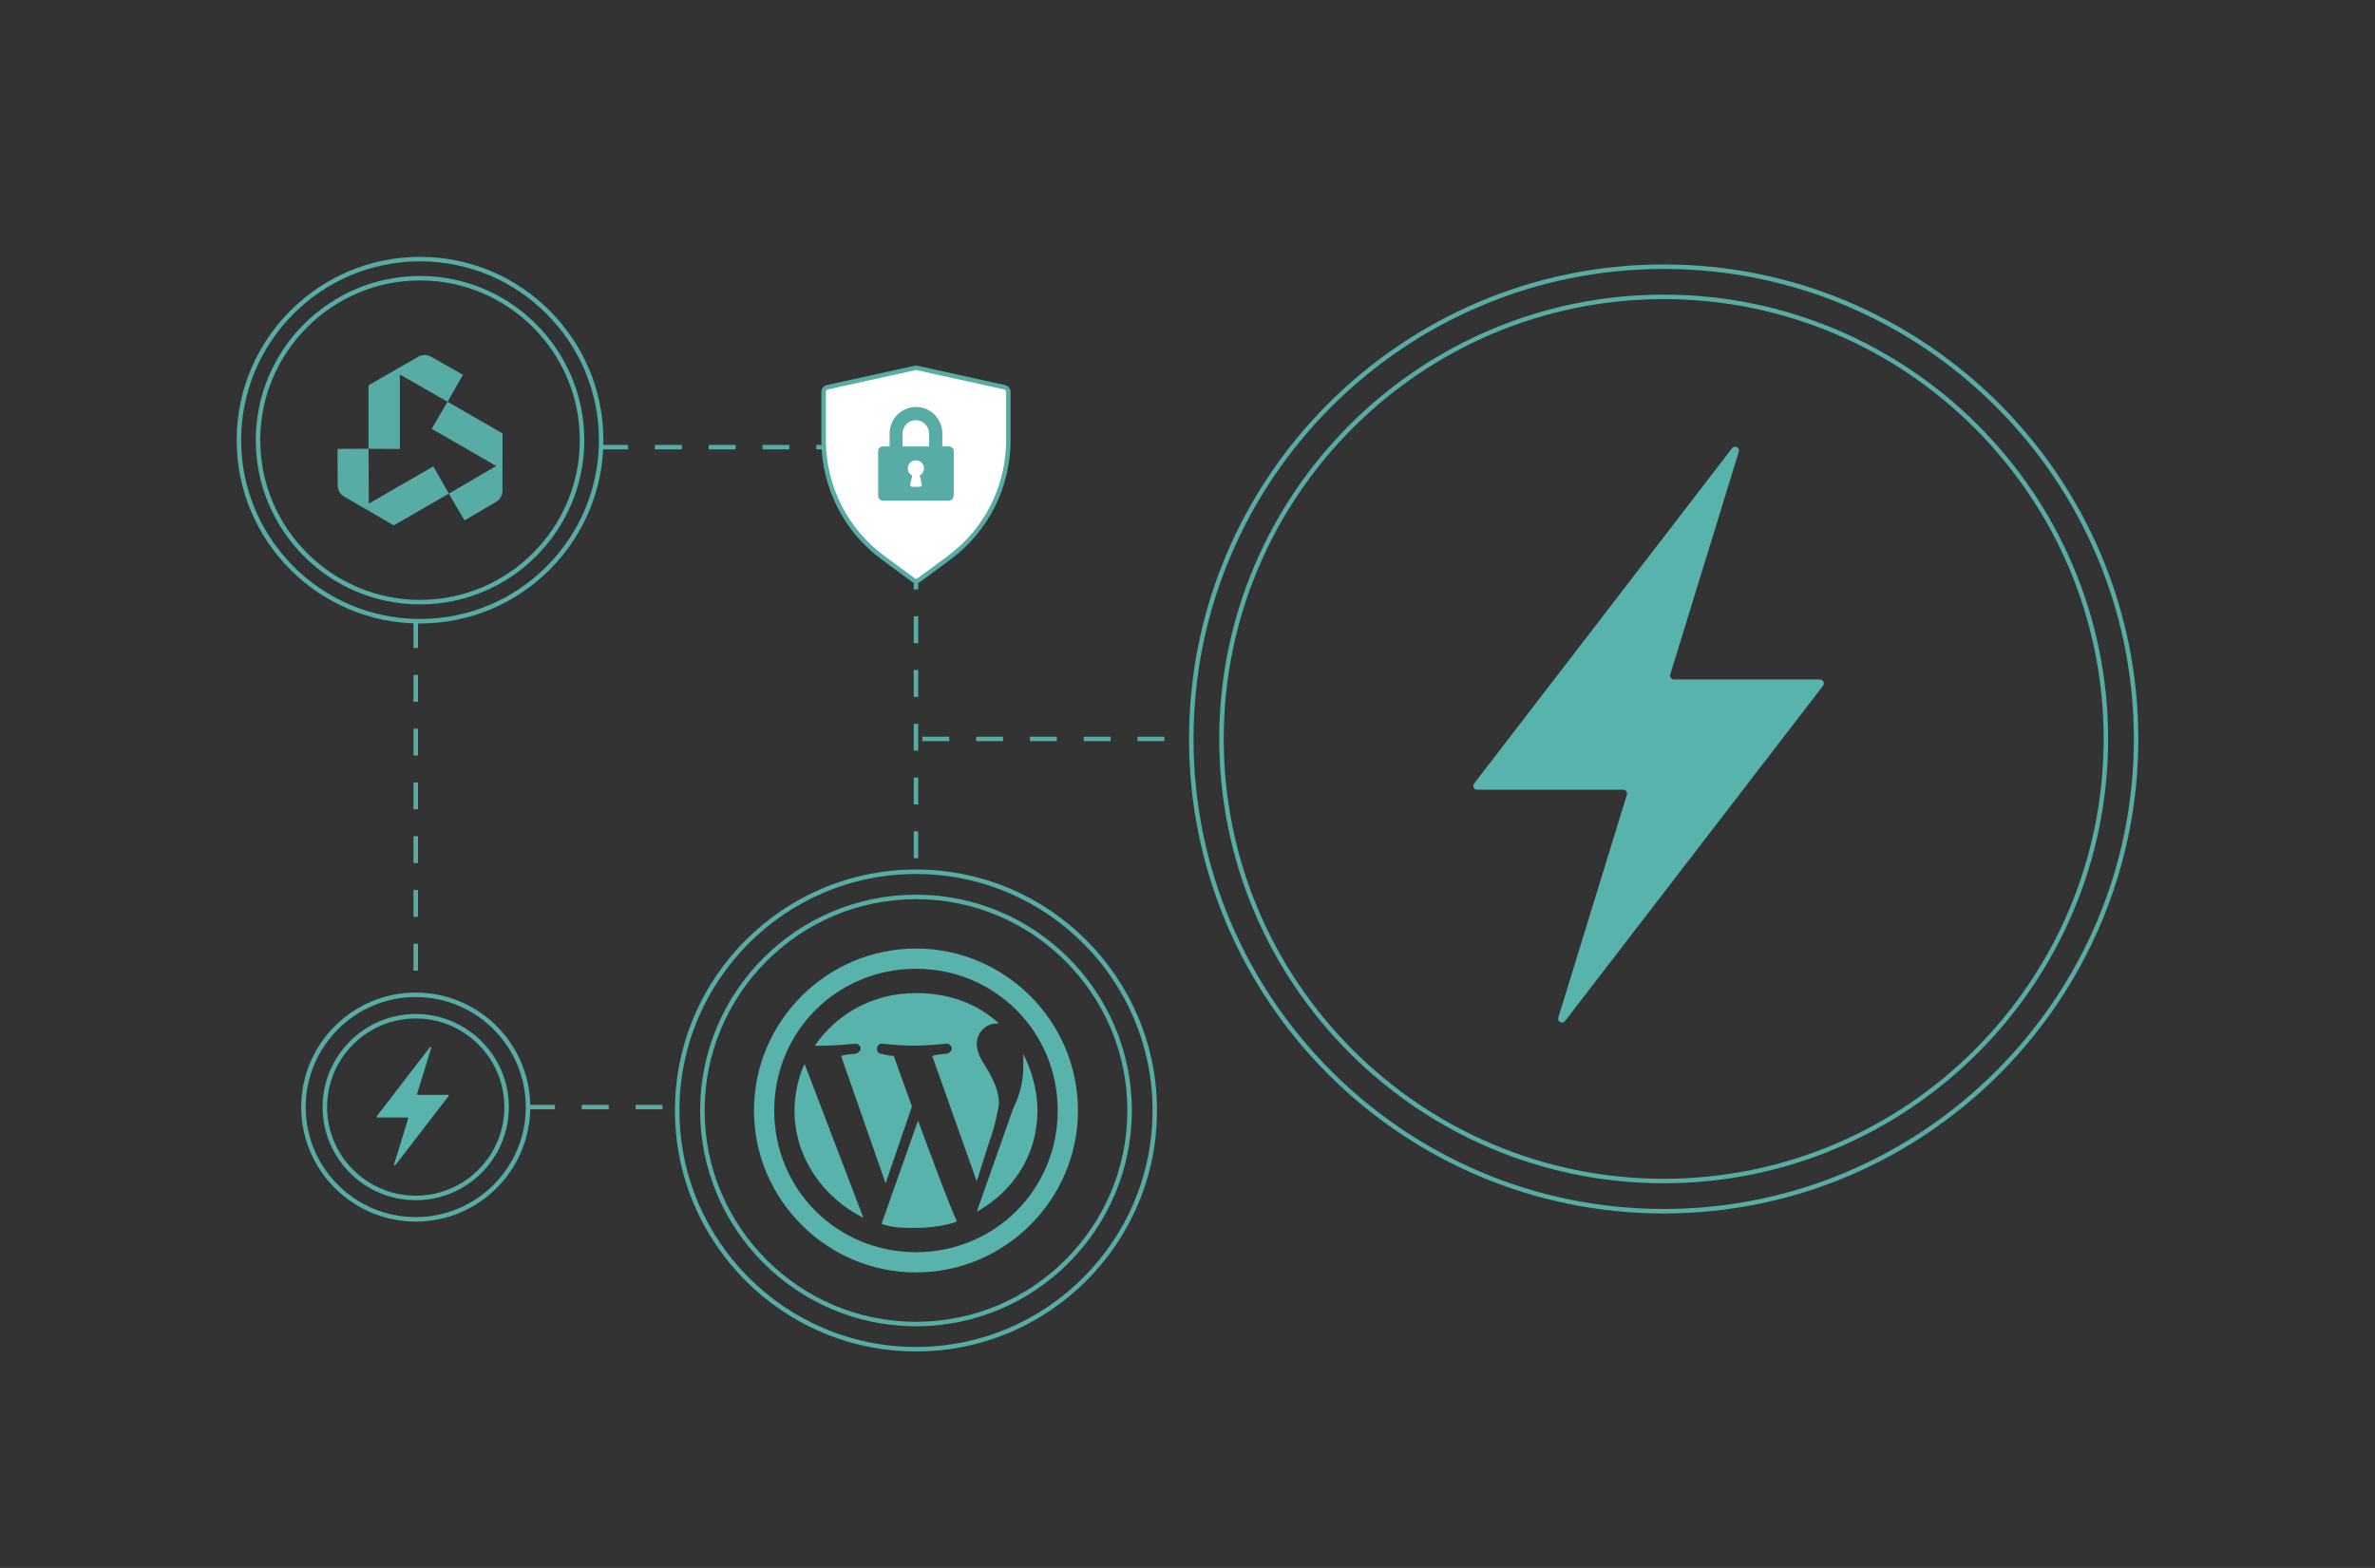 <?xml version="1.0" encoding="UTF-8"?><svg id="Layer_2" xmlns="http://www.w3.org/2000/svg" viewBox="0 0 1060 700"><rect x="0" y="0" width="1060" height="700" fill="#333333" stroke="none"/><defs><style>.cls-1{fill:none;}.cls-1,.cls-2,.cls-3,.cls-4{stroke-width:0px;}.cls-2{fill:#57ada6;}.cls-3{fill:#57b3ac;}.cls-4{fill:#fff;}</style></defs><g id="Layer_1-2"><rect class="cls-1" width="1060" height="700"/><path class="cls-2" d="M187.47,269.83c-40.43,0-73.31-32.89-73.31-73.31s32.89-73.31,73.31-73.31,73.31,32.89,73.31,73.31-32.89,73.31-73.31,73.31ZM187.47,125.2c-39.32,0-71.31,31.99-71.31,71.31s31.99,71.31,71.31,71.31,71.31-31.99,71.31-71.31-31.99-71.31-71.31-71.31Z"/><path class="cls-3" d="M812.29,303.34h-65.17c-1.17,0-2-1.12-1.65-2.23l30.59-99.45c.57-1.83-1.83-3.08-3-1.57l-115.15,149.72c-.88,1.14-.06,2.77,1.37,2.77h65.17c1.17,0,2,1.12,1.65,2.23l-30.59,99.45c-.57,1.83,1.83,3.08,3,1.57l115.15-149.68c.88-1.14.06-2.77-1.37-2.77v-.03Z"/><path class="cls-2" d="M187.47,278.35c-45.13,0-81.84-36.71-81.84-81.84s36.71-81.84,81.84-81.84,81.84,36.71,81.84,81.84-36.71,81.84-81.84,81.84ZM187.47,116.67c-44.02,0-79.84,35.82-79.84,79.84s35.82,79.84,79.84,79.84,79.84-35.82,79.84-79.84-35.82-79.84-79.84-79.84Z"/><path class="cls-2" d="M742.53,541.74c-116.81,0-211.84-95.03-211.84-211.84s95.03-211.84,211.84-211.84,211.84,95.03,211.84,211.84-95.03,211.84-211.84,211.84ZM742.53,120.06c-115.71,0-209.84,94.13-209.84,209.84s94.13,209.84,209.84,209.84,209.84-94.13,209.84-209.84-94.13-209.84-209.84-209.84Z"/><path class="cls-2" d="M178.48,167.22l21.27,12.14,6.86-12.02-14.2-8.1c-1.76-1.01-3.93-1-5.69,0l-8.25,4.74h0l-13.98,8.03v28.34l13.98.09v-33.22Z"/><path class="cls-2" d="M224.3,193.51l-24.55-14.15-7.06,12.07,28.78,16.59-21.14,12.36-6.91-12.16-28.82,16.61-.11-24.49-13.84.06.07,16.35c0,2.03,1.09,3.9,2.85,4.92l8.24,4.78,13.93,8.1,24.59-14.18,6.99,11.95,14.11-8.25c1.75-1.02,2.83-2.9,2.83-4.93v-9.51h.01l.03-16.12Z"/><path class="cls-2" d="M409.82,383.13h-2v-12h2v12ZM409.82,359.13h-2v-12h2v12ZM409.82,335.13h-2v-12h2v12ZM409.82,311.13h-2v-12h2v12ZM409.82,287.13h-2v-12h2v12ZM409.82,263.13h-2v-12h2v12ZM409.82,239.13h-2v-12h2v12ZM409.82,215.13h-2v-12h2v12ZM400.31,200.63h-12v-2h12v2ZM376.31,200.63h-12v-2h12v2ZM352.31,200.63h-12v-2h12v2ZM328.31,200.63h-12v-2h12v2ZM304.31,200.63h-12v-2h12v2ZM280.31,200.63h-12v-2h12v2Z"/><path class="cls-2" d="M742.53,528.26c-109.38,0-198.36-88.99-198.36-198.36s88.99-198.36,198.36-198.36,198.36,88.99,198.36,198.36-88.99,198.36-198.36,198.36ZM742.53,133.54c-108.27,0-196.36,88.09-196.36,196.36s88.09,196.36,196.36,196.36,196.36-88.09,196.36-196.36-88.09-196.36-196.36-196.36Z"/><path class="cls-2" d="M408.82,592.11c-53.12,0-96.34-43.22-96.34-96.34s43.22-96.34,96.34-96.34,96.34,43.22,96.34,96.34-43.22,96.34-96.34,96.34ZM408.82,401.43c-52.02,0-94.34,42.32-94.34,94.34s42.32,94.34,94.34,94.34,94.34-42.32,94.34-94.34-42.32-94.34-94.34-94.34Z"/><path class="cls-2" d="M408.82,603.35c-59.32,0-107.58-48.26-107.58-107.58s48.26-107.58,107.58-107.58,107.58,48.26,107.58,107.58-48.26,107.58-107.58,107.58ZM408.82,390.19c-58.22,0-105.58,47.36-105.58,105.58s47.37,105.58,105.58,105.58,105.58-47.36,105.58-105.58-47.37-105.58-105.58-105.58Z"/><path class="cls-3" d="M359.11,474.99l26.21,68.68c-18.07-9.04-30.73-27.11-30.73-47.9,0-7.23,1.81-15.36,4.52-20.79ZM445.87,493.06c-.9,4.52-1.81,9.94-4.52,17.17l-5.42,17.17-19.88-56.03c3.61-.9,6.33-.9,6.33-.9,3.61-.9,2.71-4.52,0-4.52,0,0-9.04.9-14.46.9s-14.46-.9-14.46-.9c-2.71,0-2.71,4.52,0,4.52,0,0,2.71.9,5.42.9l8.13,22.59-11.75,34.34-19.88-56.93c3.61-.9,6.33-.9,6.33-.9,3.61-.9,2.71-4.52,0-4.52,0,0-9.04.9-14.46.9h-3.61c9.94-14.46,26.21-23.5,45.19-23.5,14.46,0,27.11,4.52,37.05,13.56h-.9c-5.42,0-9.04,4.52-9.04,9.04s2.71,8.13,5.42,12.65c1.81,3.61,4.52,8.13,4.52,14.46h0ZM426.89,544.57v.9c-5.42,1.81-11.75,2.71-18.07,2.71-5.42,0-10.84,0-15.36-1.81l16.27-46.09s16.27,44.28,17.17,44.28ZM456.71,470.47c3.61,7.23,6.33,16.27,6.33,25.3,0,19.88-10.84,36.15-27.11,45.19l16.27-46.09c3.61-7.23,4.52-13.56,4.52-18.98v-5.42h0ZM481.11,495.77c0,39.76-32.53,72.3-72.3,72.3s-72.3-32.53-72.3-72.3,32.53-72.3,72.3-72.3,72.3,32.53,72.3,72.3ZM472.07,495.77c0-35.24-28.01-63.26-63.26-63.26s-63.26,28.01-63.26,63.26,28.01,63.26,63.26,63.26,63.26-28.01,63.26-63.26Z"/><path class="cls-2" d="M531.69,330.9l-.02-2h.02v2ZM519.67,330.9h-12v-2h12v2ZM495.67,330.9h-12v-2h12v2ZM471.67,330.9h-12v-2h12v2ZM447.67,330.9h-12v-2h12v2ZM423.67,330.9h-12v-2h12v2Z"/><path class="cls-4" d="M448.33,172.88l-39.06-8.61c-.3-.1-.6-.1-.9,0l-39.06,8.61c-1,.2-1.7,1.1-1.7,2.1v21.64c0,20.73,9.82,40.17,26.54,52.39l13.42,9.92c.8.6,1.8.6,2.6,0l13.42-9.92c16.63-12.22,26.44-31.75,26.44-52.39v-21.64c0-1-.7-1.9-1.7-2.1Z"/><path class="cls-2" d="M408.87,260.37c-.66,0-1.33-.22-1.9-.65l-13.42-9.91c-16.87-12.33-26.95-32.21-26.95-53.19v-21.64c0-1.5,1.05-2.79,2.51-3.08l39-8.6c.47-.15.95-.15,1.42,0l39.01,8.6c1.45.29,2.5,1.59,2.5,3.08v21.64c0,20.95-10.04,40.84-26.85,53.19l-13.42,9.92c-.57.43-1.23.65-1.89.65ZM408.82,165.19s-.09,0-.13.02l-.1.03-39.06,8.61c-.54.11-.92.58-.92,1.13v21.64c0,20.34,9.77,39.62,26.13,51.58l13.43,9.92c.45.34.96.34,1.41,0l13.43-9.92c16.31-11.98,26.04-31.27,26.04-51.58v-21.64c0-.55-.38-1.02-.9-1.12h-.02s-39.17-8.65-39.17-8.65c-.05-.02-.09-.02-.13-.02Z"/><path class="cls-2" d="M423.59,199.31h-3.01v-5.81c0-6.41-5.21-11.82-11.72-11.82s-11.82,5.31-11.82,11.82v5.81h-3.01c-1.2,0-2.1,1-2.1,2.1v20.03c0,1.2,1,2.1,2.1,2.1h29.45c1.2,0,2.1-1,2.1-2.1h.1v-20.03c0-1.2-1-2.1-2.1-2.1ZM411.37,216.03c.2.7-.3,1.3-1,1.3h-3.1c-.7,0-1.2-.6-1-1.3l.9-3.71c-1.2-.6-2-1.8-2-3.21,0-2,1.6-3.61,3.61-3.61s3.61,1.6,3.61,3.61c0,1.4-.8,2.6-1.9,3.21l.9,3.71ZM414.67,199.31h-11.82v-5.81c0-3.31,2.7-5.91,5.91-5.91s5.91,2.7,5.91,5.91v5.81Z"/><path class="cls-3" d="M199.89,488.79h-13.39c-.24,0-.41-.23-.34-.46l6.29-20.44c.12-.38-.38-.63-.62-.32l-23.67,30.77c-.18.23-.01.57.28.57h13.39c.24,0,.41.23.34.46l-6.29,20.44c-.12.38.38.63.62.32l23.67-30.76c.18-.23.01-.57-.28-.57h0Z"/><path class="cls-2" d="M185.55,545.37c-28.19,0-51.12-22.93-51.12-51.12s22.93-51.12,51.12-51.12,51.12,22.93,51.12,51.12-22.93,51.12-51.12,51.12ZM185.55,445.13c-27.08,0-49.12,22.03-49.12,49.12s22.03,49.12,49.12,49.12,49.12-22.03,49.12-49.12-22.03-49.12-49.12-49.12Z"/><path class="cls-2" d="M185.55,535.81c-22.92,0-41.56-18.65-41.56-41.56s18.65-41.56,41.56-41.56,41.56,18.65,41.56,41.56-18.65,41.56-41.56,41.56ZM185.55,454.69c-21.81,0-39.56,17.75-39.56,39.56s17.75,39.56,39.56,39.56,39.56-17.75,39.56-39.56-17.75-39.56-39.56-39.56Z"/><path class="cls-2" d="M295.67,495.25h-12v-2h12v2ZM271.67,495.25h-12v-2h12v2ZM247.67,495.25h-12v-2h12v2Z"/><path class="cls-2" d="M186.55,433.31h-2v-12h2v12ZM186.55,409.31h-2v-12h2v12ZM186.55,385.31h-2v-12h2v12ZM186.55,361.31h-2v-12h2v12ZM186.55,337.31h-2v-12h2v12ZM186.55,313.31h-2v-12h2v12ZM186.55,289.31h-2v-12h2v12Z"/></g></svg>